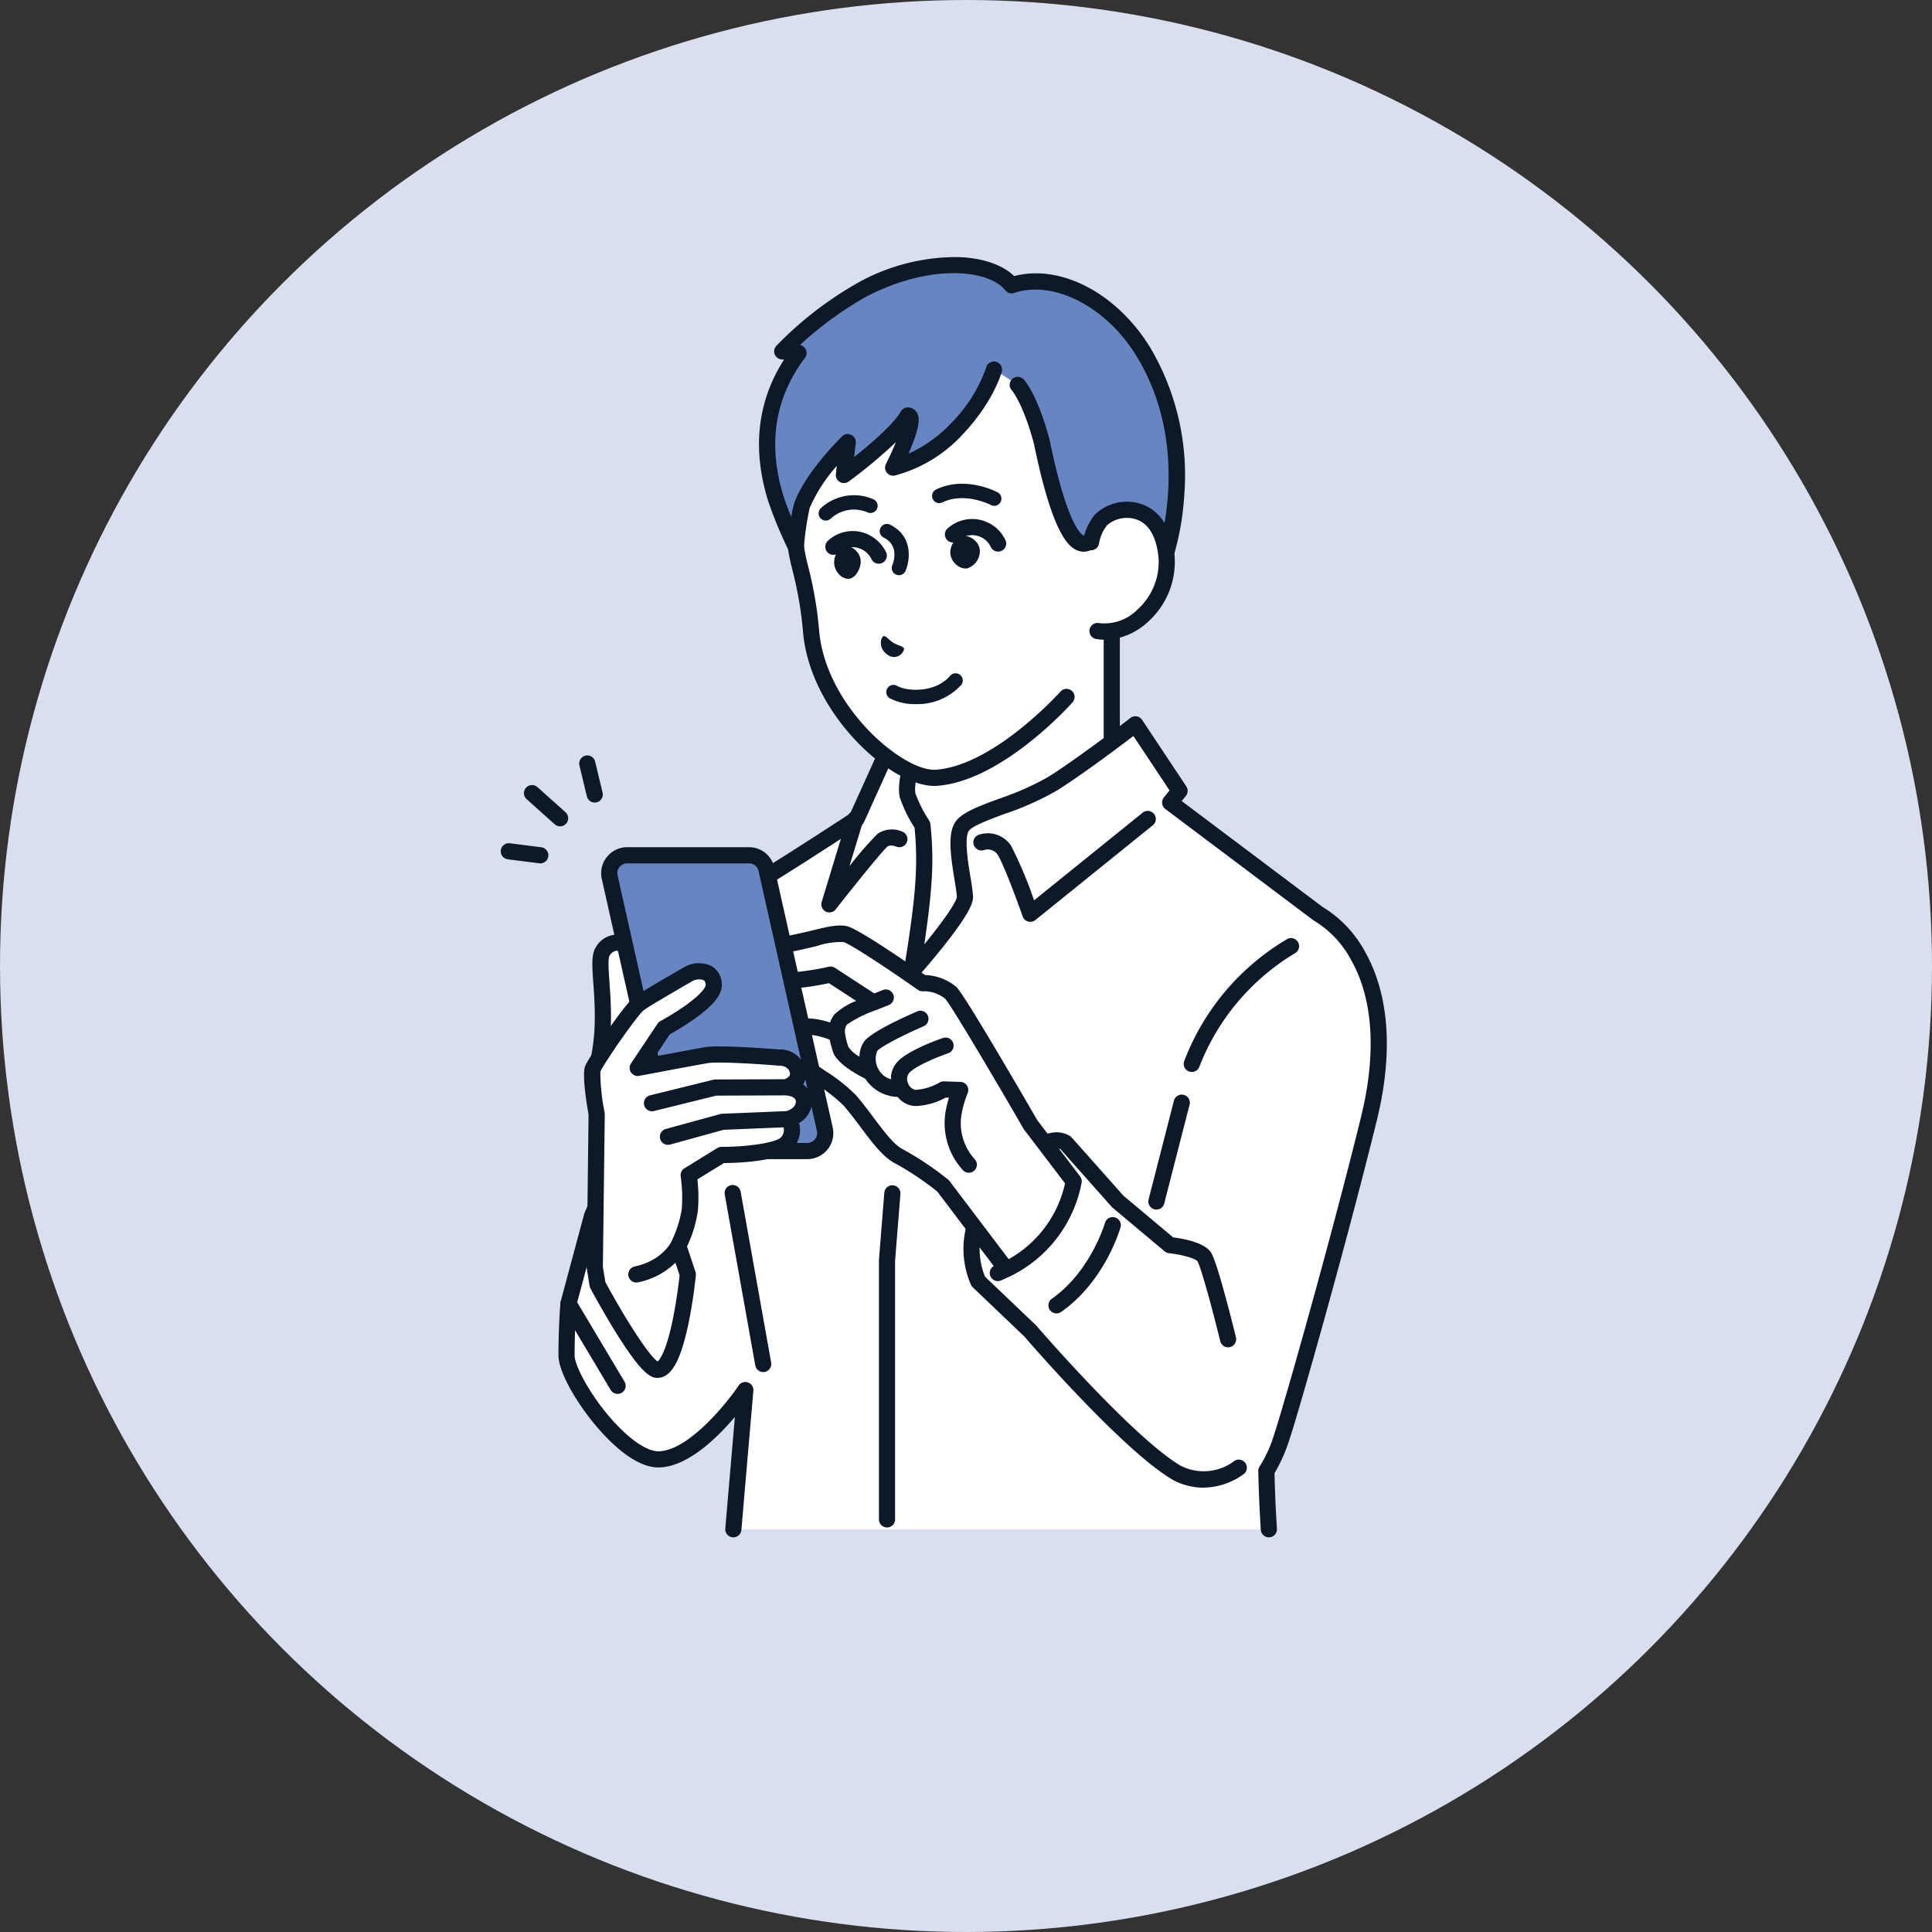 <svg xmlns="http://www.w3.org/2000/svg" xmlns:xlink="http://www.w3.org/1999/xlink" width="304" height="304" viewBox="0 0 304 304">
  <rect x="0" y="0" width="304" height="304" fill="#333333" stroke="none"/>
  <defs>
    <clipPath id="clip-path">
      <rect id="長方形_28042" data-name="長方形 28042" width="139.42" height="201.457" fill="none"/>
    </clipPath>
  </defs>
  <g id="グループ_24331" data-name="グループ 24331" transform="translate(-848 -1178)">
    <circle id="楕円形_572" data-name="楕円形 572" cx="152" cy="152" r="152" transform="translate(848 1178)" fill="#d9dfef"/>
    <g id="グループ_24225" data-name="グループ 24225" transform="translate(926.791 1218.442)">
      <g id="グループ_24224" data-name="グループ 24224" clip-path="url(#clip-path)">
        <path id="パス_7855" data-name="パス 7855" d="M98.026,260.958c4.514-2.18,10.263-7.275,10.263-13.876v-3.818l15.792-9.666,15.792-13.306v26.791c0,6.6,5.75,11.7,10.263,13.876,9.258,4.472,13,10.3,13,10.3l-27.349,15.27H112.378l-27.349-15.27s3.739-5.833,13-10.3" transform="translate(-43.728 -168.44)" fill="#fff"/>
        <path id="パス_7856" data-name="パス 7856" d="M108.248,283.675a1.271,1.271,0,0,0,.621-2.381L82.8,266.737a34.865,34.865,0,0,1,11.653-8.764c5.466-2.64,10.981-8.309,10.981-15.021v-3.106l15.185-9.294a1.265,1.265,0,0,0,.155-.112l13.7-11.545v24.058c0,6.712,5.515,12.381,10.981,15.021a34.867,34.867,0,0,1,11.653,8.764l-26.072,14.556a1.271,1.271,0,1,0,1.239,2.22l27.349-15.27a1.271,1.271,0,0,0,.45-1.8c-.16-.25-4.042-6.188-13.514-10.763-3.545-1.712-9.545-6.321-9.545-12.732V216.161a1.271,1.271,0,0,0-2.09-.972l-15.719,13.245L103.5,238.05a1.27,1.27,0,0,0-.608,1.084v3.818c0,6.411-6,11.02-9.545,12.732C83.872,260.26,79.99,266.2,79.83,266.448a1.271,1.271,0,0,0,.45,1.8l27.349,15.27a1.266,1.266,0,0,0,.619.161" transform="translate(-39.599 -164.311)" fill="#0d1828"/>
        <path id="パス_7857" data-name="パス 7857" d="M9.349,389.735S21.138,362.583,22.922,356c2.767-10.21,6.423-15.268,11.284-18.088s16.764-10.629,16.764-10.629l5.673-12.553,3.811,1.13s-2.015,5.461-1.435,7.759a22.372,22.372,0,0,0,2.3,4.585,48.84,48.84,0,0,1,.167,9.038c-.34,5.524-1.841,14.06-1.841,14.06s8.469-9.541,8.381-11.8-1.843-8.751-.509-10.963,9.368-3.682,14.39-6.862,12.935-9.29,12.935-9.29l3.256,4.9,3.7,5.568-1.478,1.833,23.289,17.507s14.161,7.072,7.974,32.268c-4.632,18.863-12.224,45.667-13.642,49.857s-2.487,5.523-2.487,5.523.051,3.9.388,9.2H31.584c.983-11.526,1.885-21.9,1.885-21.9s-7.083,10.57-13.443,10.9c-5.773.3-14.687-12.485-14.687-16.34,0-4.645.307-8.18.307-8.18Z" transform="translate(5.016 -238.857)" fill="#fff"/>
        <path id="パス_7858" data-name="パス 7858" d="M27.518,436.185a1.271,1.271,0,0,0,1.265-1.163c.971-11.393,1.876-21.8,1.885-21.9a1.271,1.271,0,0,0-2.322-.818c-1.875,2.793-7.766,10.1-12.455,10.344-1.458.075-3.5-1.06-5.757-3.2-4.332-4.11-7.593-10.035-7.593-11.871,0-4.09.243-7.336.294-7.962l3.649-13.586c.858-1.979,11.841-27.348,13.6-33.825,2.472-9.123,5.77-14.465,10.695-17.321,4.835-2.8,16.336-10.346,16.823-10.665a1.267,1.267,0,0,0,.461-.539l5.217-11.543,1.477.438c-.618,1.917-1.526,5.282-1.034,7.228a21.168,21.168,0,0,0,2.308,4.714,50.776,50.776,0,0,1,.125,8.521c-.331,5.39-1.809,13.833-1.824,13.918a1.271,1.271,0,0,0,2.2,1.064c.021-.024,2.166-2.443,4.271-5.109,3.968-5.026,4.466-6.655,4.43-7.585a28.2,28.2,0,0,0-.4-2.974c-.374-2.286-1-6.111-.294-7.282.481-.8,3.388-1.875,5.724-2.74a45,45,0,0,0,8.257-3.705c3.963-2.51,9.6-6.74,11.948-8.528l5.687,8.561-.893,1.108a1.272,1.272,0,0,0,.225,1.814l23.29,17.507a1.251,1.251,0,0,0,.2.121,16.048,16.048,0,0,1,5.853,6.325c3.382,6.134,3.885,14.606,1.455,24.5-4.651,18.939-12.217,45.63-13.611,49.753a20.362,20.362,0,0,1-2.284,5.146,1.23,1.23,0,0,0-.27.8c0,.039.055,3.989.39,9.265a1.271,1.271,0,1,0,2.537-.161c-.269-4.245-.355-7.616-.378-8.737a25.982,25.982,0,0,0,2.413-5.5c1.4-4.152,9.008-30.965,13.672-49.961,3.295-13.419.843-21.822-1.794-26.509a18.492,18.492,0,0,0-6.731-7.138L98.067,320.332l.652-.809a1.271,1.271,0,0,0,.07-1.5l-6.955-10.469a1.271,1.271,0,0,0-1.835-.3c-.079.061-7.925,6.11-12.839,9.222a43.19,43.19,0,0,1-7.78,3.469c-3.4,1.258-6.077,2.251-7.017,3.811-1.1,1.827-.69,5.021-.037,9.006.174,1.062.338,2.066.364,2.645-.1.929-2.4,4.141-5.13,7.484.439-2.918.947-6.713,1.131-9.7a49.786,49.786,0,0,0-.178-9.3,1.273,1.273,0,0,0-.189-.506,20.42,20.42,0,0,1-2.139-4.209c-.333-1.319.615-4.892,1.4-7.008a1.271,1.271,0,0,0-.831-1.658l-3.811-1.13a1.272,1.272,0,0,0-1.52.7L45.9,322.292c-1.9,1.244-12.055,7.872-16.4,10.389-5.55,3.219-9.212,9.034-11.873,18.855-1.74,6.421-13.394,33.293-13.512,33.564a1.3,1.3,0,0,0-.062.177L.35,399.064a1.262,1.262,0,0,0-.039.22C.3,399.43,0,402.928,0,407.574c0,3.014,4,9.551,8.386,13.715,2.847,2.7,5.412,4.012,7.64,3.895,4.416-.233,8.952-4.658,11.734-7.945-.355,4.106-.92,10.655-1.509,17.567a1.271,1.271,0,0,0,1.159,1.374c.037,0,.073,0,.109,0" transform="translate(9.084 -234.728)" fill="#0d1828"/>
        <path id="パス_7859" data-name="パス 7859" d="M163.37,387.729a1.272,1.272,0,0,0,.8-.282l18.478-14.913a1.271,1.271,0,0,0-1.6-1.978l-17.087,13.79a63.893,63.893,0,0,0-3.648-8.643,4.421,4.421,0,0,0-5.028-1.684,1.271,1.271,0,0,0,.778,2.42,1.9,1.9,0,0,1,2.124.656c.964,1.472,3.2,7.562,3.982,9.784a1.271,1.271,0,0,0,1.2.85" transform="translate(-80.043 -283.121)" fill="#0d1828"/>
        <path id="パス_7860" data-name="パス 7860" d="M321.516,386.247a1.271,1.271,0,0,0,1-.488c3.469-4.431,7.456-9.332,8.125-9.862.491-.379,1.381-.012,1.389-.008a1.271,1.271,0,0,0,1.078-2.3,4.034,4.034,0,0,0-4.022.3,54.755,54.755,0,0,0-4.418,5.084l2.143-7.056a1.271,1.271,0,1,0-2.432-.739l-4.08,13.432a1.271,1.271,0,0,0,1.216,1.641" transform="translate(-269.8 -283.12)" fill="#0d1828"/>
        <path id="パス_7861" data-name="パス 7861" d="M326.4,674.424a1.271,1.271,0,0,0,1.271-1.271V632.435l.839-10.474a1.271,1.271,0,1,0-2.534-.2l-.843,10.525c0,.034,0,.068,0,.1v40.768a1.271,1.271,0,0,0,1.271,1.271" transform="translate(-265.62 -474.517)" fill="#0d1828"/>
        <path id="パス_7862" data-name="パス 7862" d="M417.526,649.969a1.273,1.273,0,0,0,1.252-1.495l-4.794-26.839a1.271,1.271,0,1,0-2.5.447l4.794,26.839a1.272,1.272,0,0,0,1.25,1.048" transform="translate(-376.227 -474.517)" fill="#0d1828"/>
        <path id="パス_7863" data-name="パス 7863" d="M517.806,709.679a1.271,1.271,0,0,0,1.09-1.922l-7.727-12.951a1.271,1.271,0,0,0-2.183,1.3l7.727,12.951a1.271,1.271,0,0,0,1.093.62" transform="translate(-499.417 -530.792)" fill="#0d1828"/>
        <path id="パス_7864" data-name="パス 7864" d="M132.969,578.1a1.271,1.271,0,0,0,1.23-.956l3.981-15.526a1.271,1.271,0,1,0-2.462-.631l-3.981,15.525a1.272,1.272,0,0,0,1.232,1.587" transform="translate(-29.798 -428.216)" fill="#0d1828"/>
        <path id="パス_7865" data-name="パス 7865" d="M59.609,476.25a1.271,1.271,0,0,0,1.207-.874,36.02,36.02,0,0,1,15.1-17.857,1.271,1.271,0,0,0-1.266-2.2A37.94,37.94,0,0,0,58.4,474.581a1.272,1.272,0,0,0,1.207,1.669" transform="translate(49.13 -348.016)" fill="#0d1828"/>
        <path id="パス_7866" data-name="パス 7866" d="M552.927,359.488a1.271,1.271,0,0,0,.848-2.218l-4.416-3.955a1.271,1.271,0,0,0-1.7,1.894l4.416,3.955a1.268,1.268,0,0,0,.848.324" transform="translate(-543.585 -269.906)" fill="#0d1828"/>
        <path id="パス_7867" data-name="パス 7867" d="M526.537,340.678a1.272,1.272,0,0,0,1.237-1.569l-1.167-4.851a1.271,1.271,0,1,0-2.471.595L525.3,339.7a1.271,1.271,0,0,0,1.234.974" transform="translate(-511.75 -254.838)" fill="#0d1828"/>
        <path id="パス_7868" data-name="パス 7868" d="M566.722,395.042a1.271,1.271,0,0,0,.158-2.532l-4.95-.628a1.271,1.271,0,1,0-.32,2.522l4.95.628a1.284,1.284,0,0,0,.161.01" transform="translate(-560.499 -299.635)" fill="#0d1828"/>
        <path id="パス_7869" data-name="パス 7869" d="M204.763,26.677c18.166-1.353,22.59,19.46,23.407,27.943.551,5.714,1.022,11.11,1.022,11.11l.74,8.457-8.366,15.381s-10.645,11.965-20.425,12.721c-5.762.445-18.649-10.188-19.77-23-.573-6.547-1.714-9.538-2.221-12.275-1.036-5.644-1.878-19.9,7.128-31.18,4.265-5.343,12-8.676,18.485-9.159" transform="translate(-132.534 -20.35)" fill="#fff"/>
        <path id="パス_7870" data-name="パス 7870" d="M197.245,99.42l-.145.012c-6.939.536-20-11.2-21.134-24.154a57.226,57.226,0,0,0-1.63-9.611c-.217-.889-.423-1.729-.574-2.543-.572-3.118-2.9-19.315,7.384-32.2,4.8-6.015,13.194-9.177,19.384-9.633,8.267-.616,14.978,3.16,19.408,10.92,3.919,6.865,5.053,14.992,5.359,18.168.545,5.654,1.019,11.067,1.023,11.121l.74,8.457a1.271,1.271,0,1,1-2.532.222l-.74-8.457c0-.054-.478-5.456-1.022-11.1-.29-3.012-1.362-10.714-5.037-17.151-3.965-6.946-9.688-10.191-17.011-9.646-5.639.421-13.263,3.268-17.586,8.684-9.6,12.028-7.408,27.232-6.871,30.157.137.741.325,1.509.543,2.4a59.48,59.48,0,0,1,1.694,9.994C179.542,86.991,191.786,97.293,196.9,96.9c9.152-.7,19.471-12.183,19.574-12.3a1.271,1.271,0,0,1,1.9,1.69c-.446.5-11,12.245-21.132,13.131" transform="translate(-128.395 -16.226)" fill="#0d1828"/>
        <path id="パス_7871" data-name="パス 7871" d="M145.26,19.227l-2.558-.253a55.654,55.654,0,0,1,12.913-9.9c11-5.554,20.422-4.063,23.173-.5,6.957-2.337,15.779,2.3,20.786,10.56,9.65,15.915,2.956,33.334,2.956,33.334l-7.153.679-.446-5.086-3.521.345s-3.494,6.152-7.888-15.264c-1.863-6.894-3.76-8.891-3.76-8.891l-3.74-2.427s-1.115,4.319-5.837,9.331a21.171,21.171,0,0,1-10.037,6.111s4.056-8.029,2.323-8.208C160.4,32.63,152.4,38.429,152.4,38.429l.609-5.178s-5.572,5.444-7.194,9.954a48.048,48.048,0,0,0-.973,6.53,66.084,66.084,0,0,1-3.153-7.6c-3.8-12.254,1.314-19.923,3.572-22.911Z" transform="translate(-98.401 -4.129)" fill="#6785c1"/>
        <path id="パス_7872" data-name="パス 7872" d="M191.387,50.288a1.271,1.271,0,0,1-1.377-1.155l-.334-3.806-1.705.167a2.622,2.622,0,0,1-2.322.847c-1.909-.3-4.483-2.513-7.465-17.029-1.716-6.331-3.44-8.3-3.457-8.323a1.263,1.263,0,0,1,.052-1.79,1.279,1.279,0,0,1,1.8.053c.217.228,2.173,2.433,4.065,9.435.007.025.013.051.018.076,2.85,13.893,5.144,14.99,5.363,15.063a.7.7,0,0,0,.186-.193,1.141,1.141,0,0,1,.969-.616l3.522-.345a1.315,1.315,0,0,1,.935.287,1.271,1.271,0,0,1,.454.867l.334,3.81,5.06-.48c1.086-3.409,5.006-18.112-3.1-31.487-4.737-7.812-13.033-12.117-19.295-10.014a1.271,1.271,0,0,1-1.411-.428c-2.339-3.03-11.144-4.417-21.594.858a55.043,55.043,0,0,0-10.7,7.764,1.271,1.271,0,0,1,.785,2.016c-4.761,6.3-5.9,13.626-3.372,21.769.318,1.026.766,2.191,1.221,3.288a14.414,14.414,0,0,1,.494-2.275c1.7-4.731,7.266-10.2,7.5-10.433a1.271,1.271,0,0,1,2.151,1.058l-.259,2.2c2.651-2.1,6.192-5.165,7.36-7.176a1.271,1.271,0,0,1,1.23-.627,1.676,1.676,0,0,1,1.315.875c.384.7.529,1.865-1,5.579-.114.278-.23.551-.344.815a21.266,21.266,0,0,0,6.684-4.779,23.225,23.225,0,0,0,5.532-8.782,1.271,1.271,0,0,1,2.46.64c-.049.189-1.252,4.695-6.142,9.885a22.329,22.329,0,0,1-10.7,6.484,1.271,1.271,0,0,1-1.392-1.818c.584-1.156,1.125-2.354,1.562-3.43a76.12,76.12,0,0,1-7.43,6.19,1.271,1.271,0,0,1-2.008-1.178l.15-1.277a24.5,24.5,0,0,0-4.277,6.632,43.616,43.616,0,0,0-.9,6.215,1.271,1.271,0,0,1-2.407.445,66.578,66.578,0,0,1-3.226-7.781c-2.542-8.2-1.7-15.671,2.5-22.235l-.4-.04a1.271,1.271,0,0,1-.837-2.1,56.661,56.661,0,0,1,13.3-10.2,31.9,31.9,0,0,1,15.292-3.8c3.857.117,7.021,1.2,8.861,2.992,7.338-1.932,16.234,2.72,21.466,11.348a39.49,39.49,0,0,1,5.277,23.387A42.145,42.145,0,0,1,199.615,48.8a1.272,1.272,0,0,1-1.067.809l-7.152.679h-.01" transform="translate(-94.299 0)" fill="#0d1828"/>
        <path id="パス_7873" data-name="パス 7873" d="M158.891,176.578c.536,6.132-5.107,12.49-10.868,11.528L147,174.142a7.3,7.3,0,0,1,1.559-3.519c1.737-2.1,9.49-3.677,10.333,5.956" transform="translate(-54.107 -129.252)" fill="#fff"/>
        <path id="パス_7874" data-name="パス 7874" d="M145.8,185.31a8.37,8.37,0,0,1-2.113-.08,1.271,1.271,0,1,1,.419-2.507,7.325,7.325,0,0,0,6.077-2.136,10.084,10.084,0,0,0,3.315-8.027c-.3-3.4-1.541-5.536-3.6-6.178a4.787,4.787,0,0,0-4.491.922,6.1,6.1,0,0,0-1.274,2.848,1.271,1.271,0,0,1-2.527-.272,8.616,8.616,0,0,1,1.844-4.2,7.22,7.22,0,0,1,7.205-1.727c1.781.556,4.848,2.384,5.373,8.383a12.672,12.672,0,0,1-4.122,10.115,10.431,10.431,0,0,1-6.109,2.857" transform="translate(-49.982 -125.122)" fill="#0d1828"/>
        <path id="パス_7875" data-name="パス 7875" d="M326.337,255.435c-.077-.44-.85-.472-1.661-.936-.79-.507-1.234-1.212-1.607-1.046s-.879,1.9.695,2.918a1.615,1.615,0,0,0,2.574-.937" transform="translate(-262.871 -193.777)" fill="#0d1828"/>
        <path id="パス_7876" data-name="パス 7876" d="M262.836,180.256a1.273,1.273,0,0,0,1.175-1.764,5.785,5.785,0,0,0-9.215-1.8,1.271,1.271,0,0,0,1.8,1.792,3.25,3.25,0,0,1,5.069.989,1.261,1.261,0,0,0,1.168.78" transform="translate(-184.576 -133.901)" fill="#0d1828"/>
        <path id="パス_7877" data-name="パス 7877" d="M342.644,188.288a1.274,1.274,0,0,0,1.174-1.769,5.934,5.934,0,0,0-3.444-3.07,5.717,5.717,0,0,0-5.776,1.284,1.271,1.271,0,0,0,1.815,1.78,3.17,3.17,0,0,1,3.151-.654,3.343,3.343,0,0,1,1.913,1.654,1.26,1.26,0,0,0,1.166.776" transform="translate(-283.168 -140.031)" fill="#0d1828"/>
        <path id="パス_7878" data-name="パス 7878" d="M267.4,155.044a1.13,1.13,0,0,0,.536-2.125c-.206-.11-5.091-2.673-9.7-.439a1.13,1.13,0,0,0,.986,2.033c3.556-1.725,7.6.378,7.645.4a1.125,1.125,0,0,0,.528.132" transform="translate(-189.75 -115.893)" fill="#0d1828"/>
        <path id="パス_7879" data-name="パス 7879" d="M341.57,163.082a1.126,1.126,0,0,0,.786-.318,5.412,5.412,0,0,1,5.763-.984,1.13,1.13,0,1,0,.931-2.059,7.671,7.671,0,0,0-8.266,1.42,1.13,1.13,0,0,0,.786,1.941" transform="translate(-290.425 -121.61)" fill="#0d1828"/>
        <path id="パス_7880" data-name="パス 7880" d="M275.811,187.05a2.5,2.5,0,0,0-1.746-.652,1.941,1.941,0,0,0-1.277.679,2.908,2.908,0,0,0-.749,2.121,2.665,2.665,0,0,0,1.045,1.827,2.178,2.178,0,0,0,1.483.507l.051,0a2.871,2.871,0,0,0,2.063-2.861,2.318,2.318,0,0,0-.87-1.617" transform="translate(-201.292 -142.521)" fill="#0d1828"/>
        <path id="パス_7881" data-name="パス 7881" d="M355.053,193.94a2.156,2.156,0,0,0-1.578-.665,1.67,1.67,0,0,0-1.145.67,3.067,3.067,0,0,0-.659,2.114,2.794,2.794,0,0,0,.954,1.835,1.869,1.869,0,0,0,1.339.518l.046,0c.966-.107,1.876-1.515,1.837-2.844a2.445,2.445,0,0,0-.8-1.623" transform="translate(-299.203 -147.781)" fill="#0d1828"/>
        <path id="パス_7882" data-name="パス 7882" d="M322.577,186.537a1.126,1.126,0,0,0,1.037-.685c.736-1.726,1.178-5.462-2.415-7.254a1.13,1.13,0,1,0-1.009,2.022c2.535,1.264,1.472,4.039,1.343,4.351a1.131,1.131,0,0,0,1.044,1.566" transform="translate(-259.918 -136.47)" fill="#0d1828"/>
        <path id="パス_7883" data-name="パス 7883" d="M287.987,283.068a9.33,9.33,0,0,0,7.172-3.015,1.13,1.13,0,0,0-1.732-1.451c-2.224,2.655-6.668,2.546-8.347,1.6a1.13,1.13,0,1,0-1.108,1.969,8.465,8.465,0,0,0,4.016.895" transform="translate(-222.706 -212.718)" fill="#0d1828"/>
        <path id="パス_7884" data-name="パス 7884" d="M113.714,590.973l8.218,9.249,8.2,6.874s4.471.447,5.391,1.825,3.766,12.975,3.766,12.975l1.679,20.211a9.284,9.284,0,0,1-9.761.8c-7.783-4.567-23.046-22.309-23.046-22.309l-8.181-7.8a12.9,12.9,0,0,1,1.318-12.573c8.159-12.355,12.412-9.249,12.412-9.249" transform="translate(-24.839 -451.607)" fill="#fff"/>
        <path id="パス_7885" data-name="パス 7885" d="M131.271,641.114a10.944,10.944,0,0,0,6.377-2.147,1.271,1.271,0,0,0-1.587-1.986,7.959,7.959,0,0,1-8.353.684c-7.521-4.435-22.548-21.851-22.7-22.026-.027-.032-.056-.062-.086-.091l-8.011-7.641a11.672,11.672,0,0,1,1.332-11.116c5.706-8.641,9.438-9.4,10.548-8.94l8.071,9.084a1.274,1.274,0,0,0,.134.13l8.2,6.874a1.268,1.268,0,0,0,.69.29c1.961.2,4.13.814,4.462,1.268.516.825,2.23,7.041,3.587,12.57a1.271,1.271,0,1,0,2.469-.606c-.68-2.772-2.974-11.928-3.943-13.379-1.056-1.58-4.425-2.157-5.926-2.339l-7.837-6.568L110.546,586a1.29,1.29,0,0,0-.2-.182,4.127,4.127,0,0,0-3.155-.5c-3.324.6-7.048,3.989-11.067,10.076a14.1,14.1,0,0,0-1.386,13.859,1.273,1.273,0,0,0,.251.334l8.135,7.761c1.063,1.233,15.577,17.982,23.325,22.529l.054.03a10.176,10.176,0,0,0,4.768,1.211" transform="translate(-20.721 -447.476)" fill="#0d1828"/>
        <path id="パス_7886" data-name="パス 7886" d="M183.207,659.83l8.85-12.616s-2.281,8.022-8.85,12.616" transform="translate(-95.759 -494.876)" fill="#fff"/>
        <path id="パス_7887" data-name="パス 7887" d="M179.078,656.971a1.267,1.267,0,0,0,.727-.229c6.861-4.8,9.246-12.965,9.344-13.31a1.271,1.271,0,0,0-2.445-.7c-.028.1-2.261,7.661-8.356,11.923a1.271,1.271,0,0,0,.73,2.313" transform="translate(-91.629 -490.746)" fill="#0d1828"/>
        <path id="パス_7888" data-name="パス 7888" d="M209.35,456.8c.25-1.658,3.68-2.328,7.529-3.133,3.743-.783,6-1.624,7.644-1.314s12.214,7.736,12.214,7.736a6.514,6.514,0,0,1,4.38,1.466c1.026.754,12.612,20.8,12.612,20.8l6.784,8.913A19.269,19.269,0,0,1,249.9,505.1l-9.945-13.122a48.54,48.54,0,0,0-6.919-4.637c-2.464-1.224-4.961-5.6-7.774-8.831s-11.95-7.064-9.973-10.16,7.986-.276,7.986-.276a3.077,3.077,0,0,1,.577-2.266c.806-1.028,5.144-2.676,5.144-2.676l-6.756-4.4s-13.667,3.192-12.893-1.93" transform="translate(-170.36 -345.83)" fill="#fff"/>
        <path id="パス_7889" data-name="パス 7889" d="M204.941,455.437a3.2,3.2,0,0,1-.978-2.956c.375-2.485,3.831-3.207,8.206-4.121l.319-.067c1.082-.226,2.048-.46,2.9-.666,2.213-.535,3.812-.922,5.238-.652,1.665.315,8.932,5.3,12.355,7.7a8.2,8.2,0,0,1,4.756,1.73c.338.249.85.625,7.032,11.057,2.8,4.728,5.525,9.432,5.887,10.057l6.736,8.849a1.271,1.271,0,0,1,.242.981,20.61,20.61,0,0,1-11.328,14.776l-.006,0-1.323.6a1.271,1.271,0,0,1-1.172-2.252l-8.893-11.734a46.284,46.284,0,0,0-6.568-4.394c-1.908-.948-3.648-3.272-5.491-5.732-.867-1.158-1.763-2.355-2.676-3.4a25.756,25.756,0,0,0-4.312-3.357c-3.618-2.473-7.718-5.276-5.773-8.321,1.664-2.6,5.279-2.264,7.967-1.385a4.03,4.03,0,0,1,.667-1.258,10.58,10.58,0,0,1,3.43-2.141l-4.286-2.791c-2.549.554-10.239,1.96-12.927-.522m13.865-1.9,6.2,4.039,1.338-.536a1.271,1.271,0,1,1,.946,2.36l-1.951.782-.009,0-.012.006a19.252,19.252,0,0,0-4.6,2.272,1.827,1.827,0,0,0-.327,1.25h0c0,.01,0,.02,0,.03.006.034.011.068.014.1a11.052,11.052,0,0,0,.522,2.14,5.171,5.171,0,0,0,1.743,1.544,4.355,4.355,0,0,1,.685-2.3c.976-1.5,6.222-3.878,8.431-4.83a1.271,1.271,0,0,1,1.006,2.334c-3.117,1.344-6.8,3.229-7.306,3.882a3.222,3.222,0,0,0,.171,2.872,3.161,3.161,0,0,0,1.973,1.6,3.834,3.834,0,0,1,1.025-2.758c1.749-1.86,6.6-3.552,7.152-3.739a1.271,1.271,0,0,1,.821,2.406c-1.839.628-5.128,2.019-6.122,3.076a1.567,1.567,0,0,0-.182,1.647,1.536,1.536,0,0,0,1.192,1.034,8.484,8.484,0,0,0,3.761-1.16,1.265,1.265,0,0,1,.689-.177l2.6.085a1.272,1.272,0,0,1,1.133,1.756,17.763,17.763,0,0,0-.88,2.9,8.4,8.4,0,0,0,1.951,7.463,1.271,1.271,0,0,1-1.752,1.841,10.935,10.935,0,0,1-2.693-9.791,16.954,16.954,0,0,1,.427-1.681l-.52-.017a10.468,10.468,0,0,1-4.8,1.325,3.775,3.775,0,0,1-2.752-1.431,6.336,6.336,0,0,1-5.094-2.864c-1.4-.705-4.5-2.433-5.077-4.224a17.27,17.27,0,0,1-.515-1.925c-1.553-.592-4.785-1.479-5.77.062-.619.969,2.939,3.4,5.065,4.853a26.562,26.562,0,0,1,4.8,3.787c.974,1.119,1.9,2.354,2.794,3.548,1.583,2.114,3.221,4.3,4.587,4.979a49.179,49.179,0,0,1,7.149,4.785,1.268,1.268,0,0,1,.217.223l9.319,12.3a18.142,18.142,0,0,0,8.869-11.918l-6.443-8.464a1.234,1.234,0,0,1-.089-.134c-4.223-7.305-11.251-19.227-12.327-20.453a5.342,5.342,0,0,0-3.39-1.185,1.271,1.271,0,0,1-.9-.219c-4.967-3.488-10.716-7.259-11.72-7.527a12.183,12.183,0,0,0-4.168.625c-.871.211-1.858.45-2.979.684l-.32.067a41.173,41.173,0,0,0-4.648,1.14c-1.41.491-1.563.867-1.564.871l-1.257-.19,1.257.19a.684.684,0,0,0,.189.708c1.428,1.319,7.385.674,11.159-.206a1.273,1.273,0,0,1,.982.173" transform="translate(-166.23 -341.701)" fill="#0d1828"/>
        <path id="パス_7890" data-name="パス 7890" d="M498.667,459.746c1.276-1.98,3.327-1.758,4.456.063s1.841,9.352,1.841,9.352l-7.553,9.98c2.781-8.913-.021-17.415,1.255-19.395" transform="translate(-482.623 -350.466)" fill="#fff"/>
        <path id="パス_7891" data-name="パス 7891" d="M493.284,476.282a1.271,1.271,0,0,0,1.213-.893c1.763-5.65,1.384-11,1.107-14.9-.118-1.664-.265-3.735,0-4.186a1.472,1.472,0,0,1,1.123-.812h.007a1.564,1.564,0,0,1,1.178.858c.67,1.079,1.372,5.8,1.656,8.8a1.271,1.271,0,0,0,2.531-.239c-.124-1.308-.8-7.929-2.027-9.9a3.994,3.994,0,0,0-3.316-2.059,3.882,3.882,0,0,0-3.289,1.978c-.73,1.132-.6,2.966-.4,5.742.262,3.7.622,8.771-1,13.963a1.272,1.272,0,0,0,1.214,1.65" transform="translate(-478.494 -346.336)" fill="#0d1828"/>
        <path id="パス_7892" data-name="パス 7892" d="M387.421,446.479h19.15a2.824,2.824,0,0,0,2.756-3.443l-9.183-40.891a2.824,2.824,0,0,0-2.756-2.205h-19.15a2.825,2.825,0,0,0-2.756,3.443l9.183,40.891a2.824,2.824,0,0,0,2.756,2.206" transform="translate(-358.339 -305.803)" fill="#6785c1"/>
        <path id="パス_7893" data-name="パス 7893" d="M383.292,443.62h19.15a4.095,4.095,0,0,0,4-4.993l-9.182-40.891a4.073,4.073,0,0,0-4-3.2H374.11a4.1,4.1,0,0,0-4,4.993l9.183,40.891a4.073,4.073,0,0,0,4,3.2m9.967-46.54a1.545,1.545,0,0,1,1.516,1.213l9.183,40.891a1.553,1.553,0,0,1-1.516,1.894h-19.15a1.545,1.545,0,0,1-1.516-1.213l-9.183-40.891a1.554,1.554,0,0,1,1.516-1.894Z" transform="translate(-354.21 -301.674)" fill="#0d1828"/>
        <path id="パス_7894" data-name="パス 7894" d="M404.729,525.154l-1.5-4.491a19.081,19.081,0,0,0,1.82-5.7,25.2,25.2,0,0,0-.181-5.42l5.168-3.18s8.9,0,10.415-2.067a2.692,2.692,0,0,0,0-3.578s2.544-.6,2.544-2.783-2.942-2.226-2.942-2.226,2.425-.486,1.948-2.624-2.972-2.058-2.972-2.058-9.152-.753-11.378-.376-10.812,2.008-10.812,2.008l4.174-6.251s7.871-4.214,7.791-6.8c-.08-2.615-2.81-2.4-3.974-1.727s-6.481,3.729-7.753,4.629-6.9,9.174-7.322,10.327.627,7.085.627,7.085l-.292,24.142.435,2.684s7.171,13.425,9.419,13.417c3.306-.011,4.784-15.014,4.784-15.014" transform="translate(-375.291 -365.067)" fill="#fff"/>
        <path id="パス_7895" data-name="パス 7895" d="M423.119,555.046l-20.965,2.5,9.953-2.46Z" transform="translate(-378.356 -424.402)" fill="#fff"/>
        <path id="パス_7896" data-name="パス 7896" d="M419.308,576.326l-18.842,2.783,8.564-2.359Z" transform="translate(-374.147 -440.673)" fill="#fff"/>
        <path id="パス_7897" data-name="パス 7897" d="M384.423,488.284c.429-1.174,6.178-9.795,7.782-10.929,1.1-.781,4.838-2.952,7.551-4.518l.3-.173a4.593,4.593,0,0,1,4.238-.159,3.318,3.318,0,0,1,1.642,2.947c.048,1.569-1.352,3.3-4.406,5.447-1.579,1.11-3.145,2.006-3.772,2.355l-2.32,3.475c2.706-.51,6.475-1.215,7.863-1.45,2.271-.384,10.415.258,11.63.358h.034a4.1,4.1,0,0,1,4.139,3.054,3.216,3.216,0,0,1-.374,2.461,3.125,3.125,0,0,1,1.4,2.666,3.933,3.933,0,0,1-2.04,3.394,4.087,4.087,0,0,1-.749,3.716c-1.67,2.285-8.491,2.565-11.079,2.586l-4.166,2.564a25.374,25.374,0,0,1,.083,4.888,19.216,19.216,0,0,1-1.717,5.664l1.336,4a1.275,1.275,0,0,1,.059.527c-.015.156-.385,3.862-1.173,7.638-1.228,5.887-2.731,8.515-4.872,8.523H395.8c-1.023,0-2.469-.579-6.629-7.308-2.071-3.351-3.888-6.747-3.906-6.781a1.26,1.26,0,0,1-.134-.4l-.435-2.684a1.266,1.266,0,0,1-.016-.219l.291-24.023c-.413-2.359-1.009-6.363-.548-7.624m2.8,31.568.384,2.366c2.954,5.5,6.841,11.632,8.23,12.511.3-.24,1.355-1.443,2.446-6.894.585-2.925.919-5.791,1.013-6.66l-.659-1.975a11.73,11.73,0,0,1-5.844,3.075,1.271,1.271,0,1,1-.546-2.482c4.226-.929,5.641-3.689,5.695-3.8l.013-.024s0-.007,0-.01a17.782,17.782,0,0,0,1.686-5.238,24.1,24.1,0,0,0-.172-5.105,1.27,1.27,0,0,1,.59-1.277l5.168-3.18a1.269,1.269,0,0,1,.666-.189c4.4,0,8.788-.724,9.389-1.546a1.611,1.611,0,0,0,.36-1.528l-9.415.388-8.424,2.321a1.271,1.271,0,1,1-.675-2.451L405.7,495.8a1.274,1.274,0,0,1,.285-.044l10.131-.418c.346-.108,1.473-.532,1.473-1.519,0-.891-1.631-.953-1.683-.955l-10.841.039-9.806,2.423a1.271,1.271,0,0,1-.61-2.468l9.954-2.46a1.28,1.28,0,0,1,.3-.037l10.857-.039a1.633,1.633,0,0,0,.814-.511.67.67,0,0,0,.052-.566c-.235-1.054-1.552-1.066-1.691-1.065a1.284,1.284,0,0,1-.145,0c-3.615-.3-9.544-.647-11.062-.39-2.188.37-10.7,1.987-10.788,2a1.271,1.271,0,0,1-1.294-1.954l4.174-6.251a1.271,1.271,0,0,1,.457-.415,42.2,42.2,0,0,0,3.8-2.351c3.247-2.283,3.324-3.278,3.324-3.287-.019-.626-.251-.755-.338-.8a2.123,2.123,0,0,0-1.729.139l-.3.174c-4.127,2.381-6.6,3.859-7.352,4.39-1.018.763-6.331,8.433-6.858,9.711a32.791,32.791,0,0,0,.678,6.443,1.255,1.255,0,0,1,.019.236Z" transform="translate(-371.152 -360.947)" fill="#0d1828"/>
      </g>
    </g>
  </g>
</svg>
